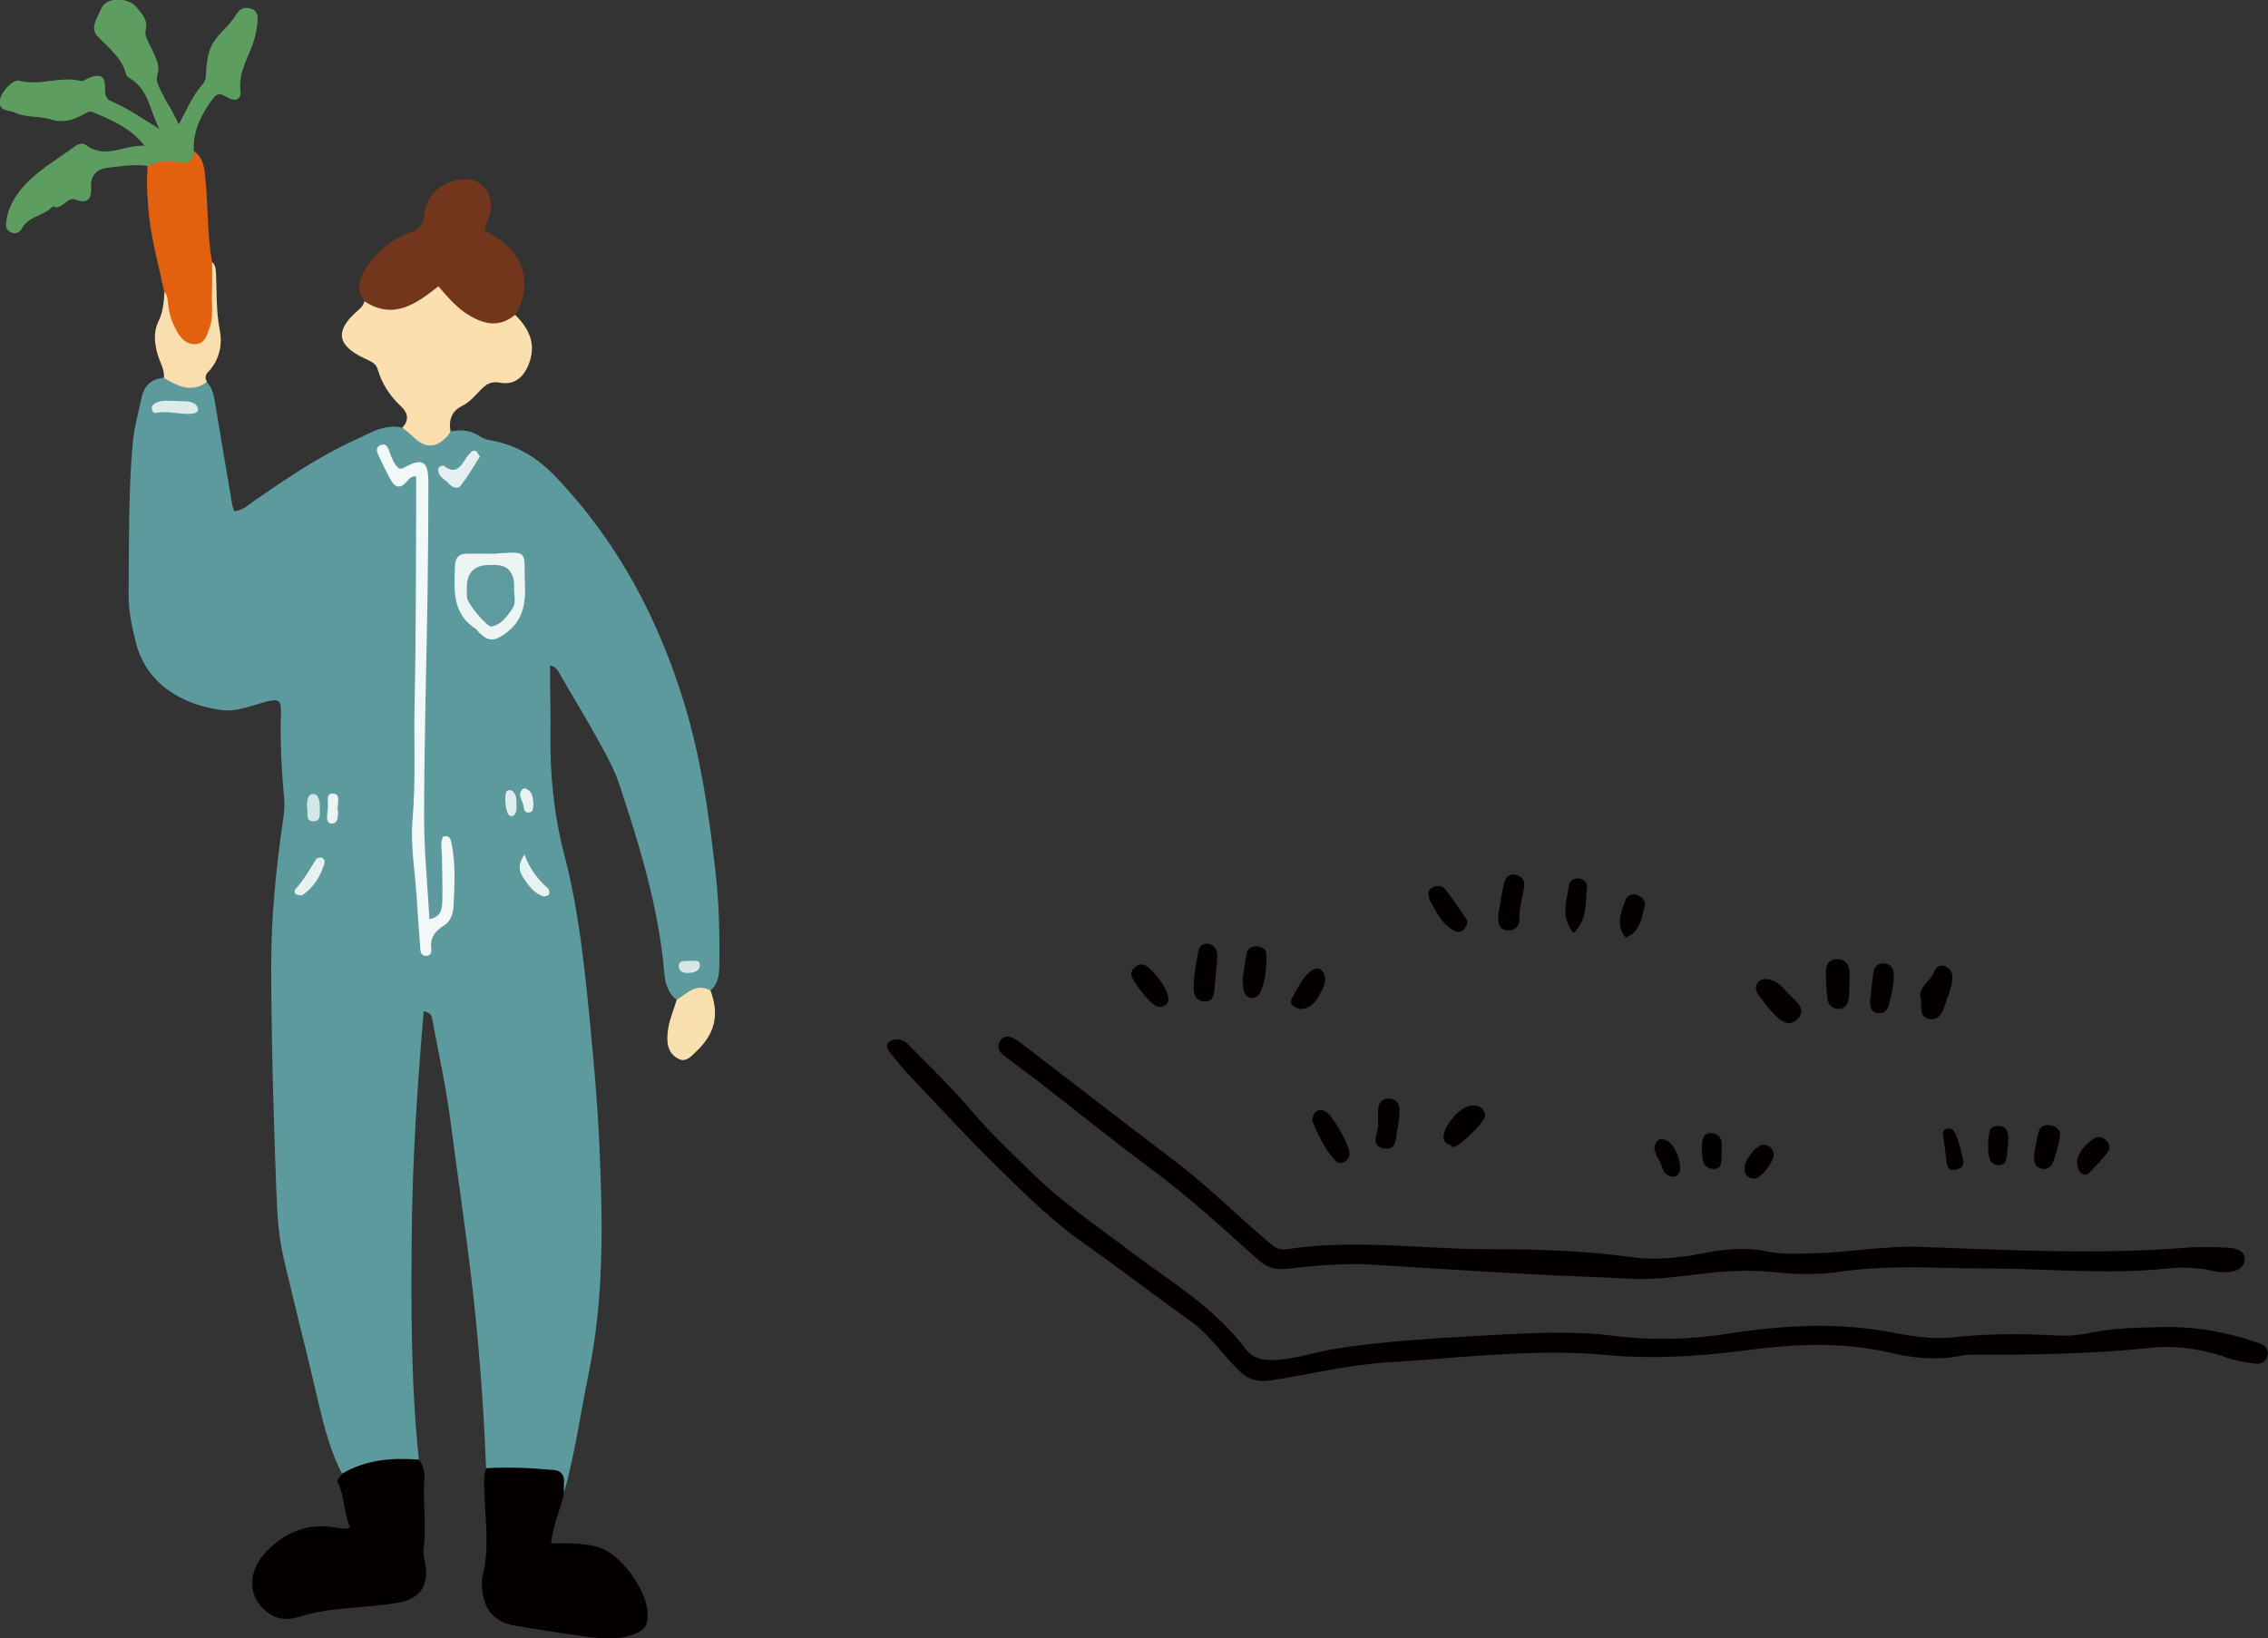 <svg id="_レイヤー_2" xmlns="http://www.w3.org/2000/svg" viewBox="0 0 174.45 126.05"><rect x="0" y="0" width="174.45" height="126.05" fill="#333333" stroke="none"/><defs><style>.cls-17{fill:#040000}</style></defs><g id="_レイヤー_1-2"><path d="M34.66 33.2c.79-.17 1.54-.11 2.23.36.28.19.59.27.92.33 1.98.36 3.58 1.37 4.96 2.82 4.77 5.01 7.9 10.94 9.89 17.5 1.26 4.15 1.87 8.43 2.36 12.73.28 2.43.35 4.86.31 7.31-.01.75-.08 1.44-.69 1.96-.89.16-1.66.72-2.6.71-.73-.56-.89-1.4-.96-2.23-.44-4.97-1.9-9.69-3.46-14.39-.35-1.05-.88-2.04-1.42-3.01-.99-1.8-2.05-3.57-3.09-5.34-.16-.27-.25-.62-.8-.76v1.45c.01 1.22.05 2.45.03 3.67-.05 3.22.25 6.33 1.08 9.51 1.05 4.01 1.5 8.18 1.91 12.33.34 3.43.64 6.85.79 10.3.25 5.74.33 11.46-.82 17.11-.64 3.14-1.08 6.33-1.95 9.42-.59-1.22-1.52-1.7-2.9-1.56-1.03.1-2.08-.03-3.06-.46-.21-5.27-.62-10.51-1.27-15.75-.46-3.68-1-7.36-1.48-11.04-.34-2.63-.93-5.24-1.41-7.85-.04-.22-.15-.42-.64-.52-.49 5.75-.87 11.46-.92 17.21-.05 5.78-.06 11.55.55 17.3-.32.37-.76.52-1.2.46-1.63-.22-3.09.79-4.71.61-1.11-2.14-1.58-4.48-2.13-6.8-.77-3.29-1.62-6.57-2.38-9.86-.37-1.62-.48-3.28-.54-4.96-.22-5.83-.39-11.66-.4-17.5 0-3.73.37-7.42.9-11.1.08-.55.15-1.11.1-1.66-.2-2.22-.32-4.43-.25-6.66.03-.95-.16-1.09-1.07-.87-1.18.29-2.29.83-3.57.65-2.93-.41-5.69-1.97-6.5-5.12-.32-1.24-.59-2.48-.58-3.77.04-3.89-.02-7.78.32-11.66.11-1.17.43-2.29.67-3.43.19-.93.71-1.48 1.68-1.57 1.12-.06 2.18.42 3.31.3.42.41.56.93.65 1.49.44 2.67.9 5.35 1.35 8.02.03.15.1.29.16.45.68-.05 1.12-.53 1.61-.86 2.47-1.7 4.94-3.39 7.67-4.62 1.12-.5 2.24-1.26 3.6-.95.24.12.61-.02.76.2.95 1.34 1.95.74 2.96.1z" fill="#5d9a9d"/><path d="M11.36 12.77c-1-.16-1.99.02-2.97.12-.84.09-1.44.48-1.38 1.51.05.78-.2 1.35-1.19.96-.7-.28-1.01.88-1.75.51-.66.75-1.86.73-2.38 1.7-.16.31-.49.47-.86.3-.46-.21-.38-.63-.32-1.01.21-1.23.94-2.22 1.78-3.02 1.02-.97 2.27-1.69 3.41-2.54.3-.22.64-.35.92-.14 1.52 1.15 2.99-.07 4.5.06-1.03-1.35-2.45-1.94-3.86-2.55-.14-.06-.36-.12-.48-.06-.9.5-1.76.93-2.87.58-.89-.29-1.89-.11-2.77-.53-.46-.22-1.21-.04-1.16-.89.04-.62.99-1.7 1.51-1.56 1.56.41 3.1-.35 4.63 0 .35.08.48-.13.72-.22.88-.34 1.27-.15 1.24.81-.01.55.07.82.54 1.02 1.28.55 2.41 1.35 3.65 2.1-.73-1.3-.78-2.94-2.2-3.84-.14-.09-.33-.2-.36-.33C9.39 4.44 8.36 3.7 7.5 2.79c-.63-.67.04-1.51.29-2.13.38-.93 2.15-.89 2.76-.05.36.5.85.86.65 1.71-.12.53.41 1.22.66 1.83.2.5.44.95.25 1.57-.2.66.3 1.26.57 1.86.16.35.4.67.58 1.01.16.29.29.59.49.99.58-1.08 1.02-2.16 1.78-3.03.14-.16.27-.38.29-.58.14-2.19.31-2.58 1.66-3.96.27-.28.5-.6.7-.92.28-.45.65-.58 1.13-.42.56.19.53.65.49 1.1-.07.77-.29 1.51-.59 2.22-.39.94-.85 1.85-.72 2.95.09.71-.36.95-1.07.51-.52-.32-.76-.25-1.08.18-.86 1.19-1.52 2.46-1.43 3.99.35.82-.15 1.14-.82 1.24-.92.13-1.86.28-2.77-.1z" fill="#5e9d60"/><path class="cls-17" d="M37.41 112.96c1.74-.1 3.48-.02 5.21.14.47.04.8.35.76.9-.02.33 0 .65 0 .98-.32 1.21-.84 2.38-1 3.75 1.23.01 2.37-.04 3.52.27 1.91.5 3.81 3.37 3.91 5.02.06 1.06-.22 1.46-1.31 1.81-1.09.34-2.21.24-3.31.1-1.82-.24-3.63-.54-5.44-.83-1.71-.28-2.54-1.2-2.66-2.9-.02-.28-.06-.57 0-.83.7-2.58.08-5.18.15-7.76 0-.21.11-.43.16-.64zm-11.08.41c1.84-1.08 3.85-1.23 5.91-1.07.27.43.44.88.4 1.41-.13 1.82.18 3.65-.06 5.48-.06.47.15.98.18 1.47.12 1.61-.64 2.39-2.21 2.66-2.5.43-5.09.29-7.54 1.07-.81.26-1.63.25-2.38-.3-1.6-1.16-1.64-3.17-.14-4.72 1.5-1.54 3.25-2.24 5.4-1.83.27.05.55.05.82.07.05 0 .1-.05.22-.12-.52-1.07-.38-2.32-.94-3.41-.15-.29.23-.46.33-.7z"/><path d="M34.66 33.2c-.1.13-.18.28-.29.4q-1.25 1.33-2.55.04c-.27-.27-.59-.5-.88-.74.55-.55.43-1.14-.06-1.6-.87-.81-1.5-1.75-1.83-2.89-.14-.48-.58-.63-.98-.82-2.15-1-2.34-2.12-.6-3.65.26-.23.5-.42.55-.77 1.78.3 3.48.25 4.97-1.01.55-.46 1.2-.19 1.64.3 1.36 1.49 2.96 2.22 4.99 1.76 1.11 1.09 1.67 2.31 1.02 3.87-.41.99-1.12 1.55-2.18 1.35-.76-.14-1.12.18-1.55.62-.42.44-.82.9-1.38 1.18-.82.4-1.02 1.1-.88 1.95z" fill="#fbdfae"/><path d="M39.62 24.22c-1.16.97-2.31.77-3.52.05-.93-.55-1.6-1.34-2.38-2.24-1.72 1.36-3.47 2.62-5.7 1.14-.71-.99-.33-1.9.27-2.75.82-1.15 1.89-2.05 3.22-2.52.74-.26 1.02-.6 1.12-1.38.18-1.48 1.14-2.37 2.58-2.67 1.65-.35 2.79.83 2.51 2.52-.08.49-.48.88-.37 1.41 2.89 1.43 3.78 3.94 2.28 6.45z" fill="#72361c"/><path d="M11.36 12.77c.81-.39 1.66-.43 2.52-.27.71.13.99-.23 1.07-.86.76.56.78 1.42.86 2.24.2 2.09.13 4.2.5 6.28.29 1.6.03 3.21.18 4.82.08.79-.33 1.55-1.22 1.78-.89.23-1.46-.28-1.97-.93-.8-1.02-.35-2.27-.67-3.38-.39-1.9-.92-3.76-1.15-5.7-.15-1.33-.22-2.65-.13-3.98z" fill="#e3600f"/><path d="M12.64 22.45c.29.31.26.71.31 1.09.09.72.33 1.41.7 2.02.31.53.77.99 1.46.91.67-.08.8-.69.99-1.2.33-.85.17-1.75.2-2.63.03-.83.01-1.66.02-2.48.27.25.28.59.3.92.06 1.43 0 2.86.28 4.3.23 1.15-.02 2.33-.9 3.25-.23.24-.23.48-.08.75-1.19.89-2.25.32-3.31-.3.06-.64-.3-1.18-.47-1.76-.26-.89-.36-1.77.05-2.6.36-.73.41-1.49.46-2.26z" fill="#fadeae"/><path d="M52.05 76.92c.8-.47 1.5-1.33 2.6-.71.71 1.91.34 3.36-1.18 4.77-.37.34-.72.77-1.29.48-.52-.27-.8-.71-.84-1.33-.04-.74.11-1.43.35-2.11.13-.37.24-.73.36-1.1z" fill="#fae0af"/><path d="M32.02 36.66c-.41-.05-.57.2-.74.4-.55.63-.95.4-1.27-.22-.28-.54-.57-1.08-.82-1.64-.15-.34-.42-.78.13-.97.42-.15.53.24.65.56.17.47.34.94.73 1.27.12-.01.23 0 .31-.04 1.47-.84 1.95-.58 1.94 1.13 0 2.78-.02 5.56-.06 8.34-.09 5.78-.26 11.56-.27 17.34 0 2.6.26 5.2.41 7.88.9-.15.97-.78.99-1.35.04-1.11-.02-2.22-.02-3.34 0-.55-.16-1.11.07-1.64.49-.18.59.16.66.5.33 1.6.23 3.21.16 4.82-.03.55-.21 1.17-.69 1.47-.73.46-1.16.97-1.02 1.88.03.21-.07.46-.35.49-.36.04-.48-.21-.5-.51-.1-1.33-.2-2.66-.28-3.99-.13-2-.49-4.01-.32-5.98.26-3 .09-6 .16-8.99.11-4.84.09-9.68.12-14.52v-2.88z" fill="#f2f7f8"/><path d="M37.91 42.61c2.93-.23 2.35-.2 2.47 2.38.07 1.56-.2 2.81-1.52 3.76-.84.6-1.28.63-2.02-.09-.08-.08-.13-.2-.21-.25-1.88-1.19-1.7-3.05-1.63-4.89.02-.61.29-.92.91-.92h2z" fill="#edf4f4"/><path d="M36.92 35.12c-.48.74-.92 1.51-1.45 2.2-.31.41-.71.14-.99-.15-.32-.34-.87-.56-.75-1.17.02-.08.34-.22.4-.17.94.75 1.32.03 1.75-.63.12-.18.27-.34.44-.48.06-.05.24-.07.29-.02.11.1.18.25.3.43z" fill="#e6efef"/><path d="M13.52 30.84c.51.07 1.04-.06 1.48.24.12.08.2.25.23.39.04.2-.15.3-.3.33-.99.17-1.97-.25-2.96-.03-.15.03-.27-.14-.29-.33-.02-.19.09-.31.23-.4.51-.31 1.08-.18 1.61-.19z" fill="#ddebeb"/><path d="M40.34 65.73c.44 1.23 1.08 1.96 1.82 2.63.09.08.13.34.07.44-.06.1-.3.19-.42.16-.68-.2-1.09-.74-1.46-1.28-.33-.49-.65-1.02 0-1.94z" fill="#e7f2f3"/><path d="M24.62 65.97c.31.01.38.28.33.47-.29.98-.81 1.81-1.66 2.41-.1.07-.32.03-.46-.02-.2-.07-.2-.31-.1-.42.63-.71 1.1-1.52 1.59-2.32.04-.07.19-.08.3-.11z" fill="#e6f1f0"/><path d="M23.61 62.11c0-.18 0-.35.03-.51.05-.28.17-.55.51-.51.23.03.35.25.4.48.03.16.06.33.05.49-.04.45.18 1.16-.54 1.13-.58-.02-.37-.68-.43-1.08z" fill="#d4e5e7"/><path d="M25.21 62.23c.08-.37-.19-1.19.34-1.18.79.01.32.86.44 1.34.04.15 0 .33-.02.49-.01.25-.16.46-.38.48-.35.03-.45-.23-.43-.54.01-.16.03-.33.05-.58z" fill="#edf2f2"/><path d="M53 73.91c.3.06.8-.13.83.3.03.56-.52.63-.95.65-.35.01-.7-.17-.67-.56.04-.47.48-.33.8-.38z" fill="#d6e5e6"/><path d="M41.03 61.83c-.04.29.03.62-.32.68-.37.06-.42-.27-.45-.53-.05-.4-.47-.78-.12-1.21.12-.15.28-.13.43-.04.44.26.41.72.47 1.11z" fill="#e7f2f1"/><path d="M39.73 61.95c-.01.27.03.56-.19.76-.12.11-.29.12-.42-.03-.26-.32-.36-1.67-.11-1.83.21-.14.41-.03.54.16.21.28.16.62.18.94z" fill="#e1eded"/><path d="M39.55 45.15c-.07.53.22 1.19-.16 1.71-.41.57-.83 1.21-1.59 1.34-.33.06-1.8-1.7-1.87-2.19-.04-.27-.02-.55-.02-.83q0-1.63 1.6-1.71h.33q1.71-.11 1.71 1.67z" fill="#5e9b9e"/><path class="cls-17" d="M165.61 102.13c-1.67 0-3.32.11-4.97.44-.81.17-1.66.22-2.48.18-2.64-.15-5.27-.15-7.9.14-1.6.18-3.21-.09-4.76-.38-4.29-.82-8.53-.53-12.8.13-2.88.44-5.78.49-8.7.12-2.83-.35-5.68-.23-8.52-.08-4.22.23-8.44.43-12.63 1.07-1.58.24-3.08.78-4.7.88-.99.06-1.79-.11-2.38-.89-2.42-3.22-5.9-5.24-9.02-7.61-2.54-1.92-5.16-3.72-7.44-5.96-1.53-1.5-3.09-2.96-4.49-4.6-1.56-1.84-3.31-3.53-5-5.26-.18-.18-.47-.32-.72-.34-.25-.02-.59.07-.76.24-.21.2-.09.52.09.74.53.64 1.04 1.3 1.62 1.9 2.33 2.45 4.62 4.95 7.05 7.31 1.93 1.88 3.85 3.78 6.07 5.35 2.82 2 5.57 4.1 8.39 6.12 1.43 1.03 2.41 2.48 3.62 3.71.86.87 1.61 1.02 2.74.84 3.01-.48 5.98-1.2 9.03-1.38 5.53-.33 11.07-1.06 16.6-.55 3.78.35 7.44.07 11.16-.41 3.57-.46 7.17-.59 10.74.25 1.76.41 3.56.59 5.37.22.27-.06.55-.08.83-.08 4.57.01 9.13-.05 13.69-.53 2.02-.21 4 .08 5.93.75.71.25 1.48.37 2.23.47a.8.8 0 00.92-.66c.09-.48-.21-.77-.65-.92-2.04-.71-4.13-1.15-6.29-1.23-.62-.02-1.25 0-1.87 0z"/><path class="cls-17" d="M104.86 97.26c4.22.25 8.45.53 12.67.76 2.63.15 5.27.22 7.9.36 2.23.12 4.42-.3 6.63-.5 1.52-.13 3.02-.16 4.55.01 1.71.19 3.49.17 5.19-.08 3.67-.52 7.35-.22 11.02-.22 4.64 0 9.27.51 13.91 0 1.17-.13 2.36-.07 3.52.2.33.08.69.12 1.03.09.65-.05 1.34-.25 1.37-.99.02-.68-.67-.86-1.22-.89-1.11-.06-2.22-.09-3.32 0-6.79.54-13.58.17-20.37-.07-2.79-.1-5.53.44-8.31.5-1.18.02-2.35.1-3.52-.15-1.66-.35-3.31-.17-4.96.15-1.78.34-3.59.55-5.38.3-3.66-.51-7.35-.62-11.01-.62-5.19 0-10.39-.8-15.58 0-.76.12-1.16-.34-1.62-.73-2.37-2.03-4.59-4.23-7.08-6.12-3.92-2.97-7.81-5.99-11.72-8.99-.16-.13-.35-.23-.52-.34-.4-.24-.81-.29-1.1.14-.27.41-.13.82.23 1.1.93.72 1.89 1.41 2.82 2.13 2.85 2.21 5.65 4.48 8.55 6.63 2.91 2.15 5.55 4.59 8.24 7 .68.61 1.33.78 2.25.68 1.93-.22 3.87-.39 5.82-.34zm42.9-20.35c.04.65-.11 1.32.6 1.48.65.14.98-.32 1.17-.89.26-.77.64-1.51.64-2.35 0-.38-.21-.65-.53-.8-.38-.17-.73.05-.84.36-.28.81-1.36 1.26-1.04 2.21zm-12.71-.96c.05.16.05.39.16.54.41.54.82 1.1 1.3 1.58.49.48 1.09 1.01 1.76.32.6-.61.11-1.17-.34-1.58-.55-.5-.97-1.2-1.72-1.42-.47-.14-.97-.1-1.17.56zm-19.81-5.58c-.04.72.12 1.2.72 1.22.53.02.93-.3.91-.89-.02-.84.23-1.63.37-2.45.08-.47-.19-.84-.62-.95-.46-.12-.82.17-.92.61-.2.87-.33 1.76-.45 2.46zm-23.41 4.94c0 .4-.02.68 0 .95.05.46.32.76.79.79.51.04.73-.28.77-.74.08-.89.18-1.77.24-2.66.03-.52-.16-.98-.75-1.04-.52-.05-.68.37-.76.79-.12.68-.21 1.35-.29 1.91z"/><path class="cls-17" d="M100.96 86.29c.43.98.9 2.12 1.78 3.02.36.37 1.01.04 1.06-.49.06-.63-1.32-3.07-1.88-3.33-.53-.24-1 .06-.96.8zm10.81 1.97c.53-.03 2.53-2.07 2.47-2.44-.08-.58-.49-.79-1.03-.77-.86.03-2.22 1.59-2.17 2.46.03.55.55.53.73.75zm30.49-13.08c0 .18.02-.1 0-.37-.05-.62-.32-1.05-1.02-1.01-.61.04-.8.51-.8 1.01 0 .68.05 1.37.13 2.04.05.44.35.75.82.77.49.02.74-.32.8-.77.06-.4.05-.82.08-1.68zM110 69.34c.4.58.79 1.71 1.89 2.28.22.12.53.11.74-.15.19-.23.31-.52.16-.75-.52-.79-1.06-1.58-1.64-2.32-.21-.26-.59-.32-.94-.13-.25.14-.47.3-.21 1.05zm-14.42 5.99c.03.32.04.59.09.86.06.29.25.52.52.58.27.06.57-.08.7-.33.48-.95.52-1.99.51-3.02 0-.39-.33-.58-.71-.61-.38-.02-.71.13-.79.51-.14.67-.22 1.36-.32 2zm10.43 11.36c-.13.64-.56 1.51.45 1.67 1.02.15.88-.83 1.01-1.44.11-.53.19-1.09.17-1.63-.02-.44-.32-.75-.8-.76-.49 0-.78.27-.82.73-.05.47-.01.95-.01 1.43zm37.83-9.76c0 .44 0 .97.65 1.02.48.04.72-.3.83-.75.18-.8.42-1.6.32-2.44-.05-.39-.31-.6-.69-.63-.38-.03-.73.14-.8.5-.15.74-.2 1.5-.3 2.3zm-56.82-1.96c.03.49 1.53 2.39 2 2.47.63.11.97-.3.81-.83-.29-.91-.88-1.67-1.63-2.28-.21-.17-.52-.17-.77-.01-.23.15-.41.35-.41.65zm34.02-3.19c1.13-1.1.87-2.36 1.03-3.48.05-.32-.2-.67-.61-.71-.4-.04-.73.17-.78.53-.15 1.18-.7 2.41.36 3.67zm-21.01 5.85c.71-.02 1.12-.47 1.43-1.03.3-.54.66-1.1.34-1.75-.19-.38-.6-.41-.89-.2-.74.53-1.1 1.39-1.53 2.15-.26.45.18.73.64.83zm56.44 11.11c-.02.55-.02 1 .48 1.15.62.2.9-.26 1.06-.72.2-.58.35-1.2.44-1.81.05-.37-.22-.65-.59-.74-.43-.12-.88-.06-1.03.41-.19.59-.26 1.22-.36 1.71zm-31.42-16.61c1.14-.44 1.18-1.49 1.45-2.36.14-.46-.22-.78-.63-.92a.654.654 0 00-.84.4c-.33.94-.81 1.9.02 2.88zm34.71 17.29c.06.44.12.71.37.88.3.2.52 0 .71-.2.43-.45.85-.91 1.24-1.4.23-.29.23-.64-.06-.94-.28-.29-.64-.36-.94-.17-.71.47-1.24 1.08-1.32 1.82zm-24.14-1.35c-.6.08-1.48 1.23-1.44 1.87.03.49.36.77.82.73.49-.04 1.49-1.39 1.43-1.88-.05-.49-.4-.68-.82-.73zm-8.37.34c.07.18.12.47.27.68.37.52.32 1.43 1.23 1.45.26 0 .46-.27.48-.58.06-.85-.55-2.09-1.15-2.27-.53-.16-.76.15-.84.72zm27.23-.72s0-.31-.07-.57c-.07-.28-.28-.44-.58-.48-.38-.04-.72.06-.8.44-.1.46-.12.94-.1 1.41.02.55.14 1.18.85 1.15.63-.03.56-.65.63-1.11.03-.2.03-.41.06-.85zm-4.96 0c.07.6.14 1.2.22 1.8.05.4.27.59.68.51.38-.07.66-.31.59-.68-.12-.66-.31-1.31-.53-1.94-.11-.3-.32-.66-.74-.53s-.3.52-.23.84zm-18.61.51c.01.84-.03 1.69.88 1.73.77.04.6-.76.63-1.26.04-.61.12-1.38-.71-1.48-.75-.09-.8.57-.8 1z"/></g></svg>